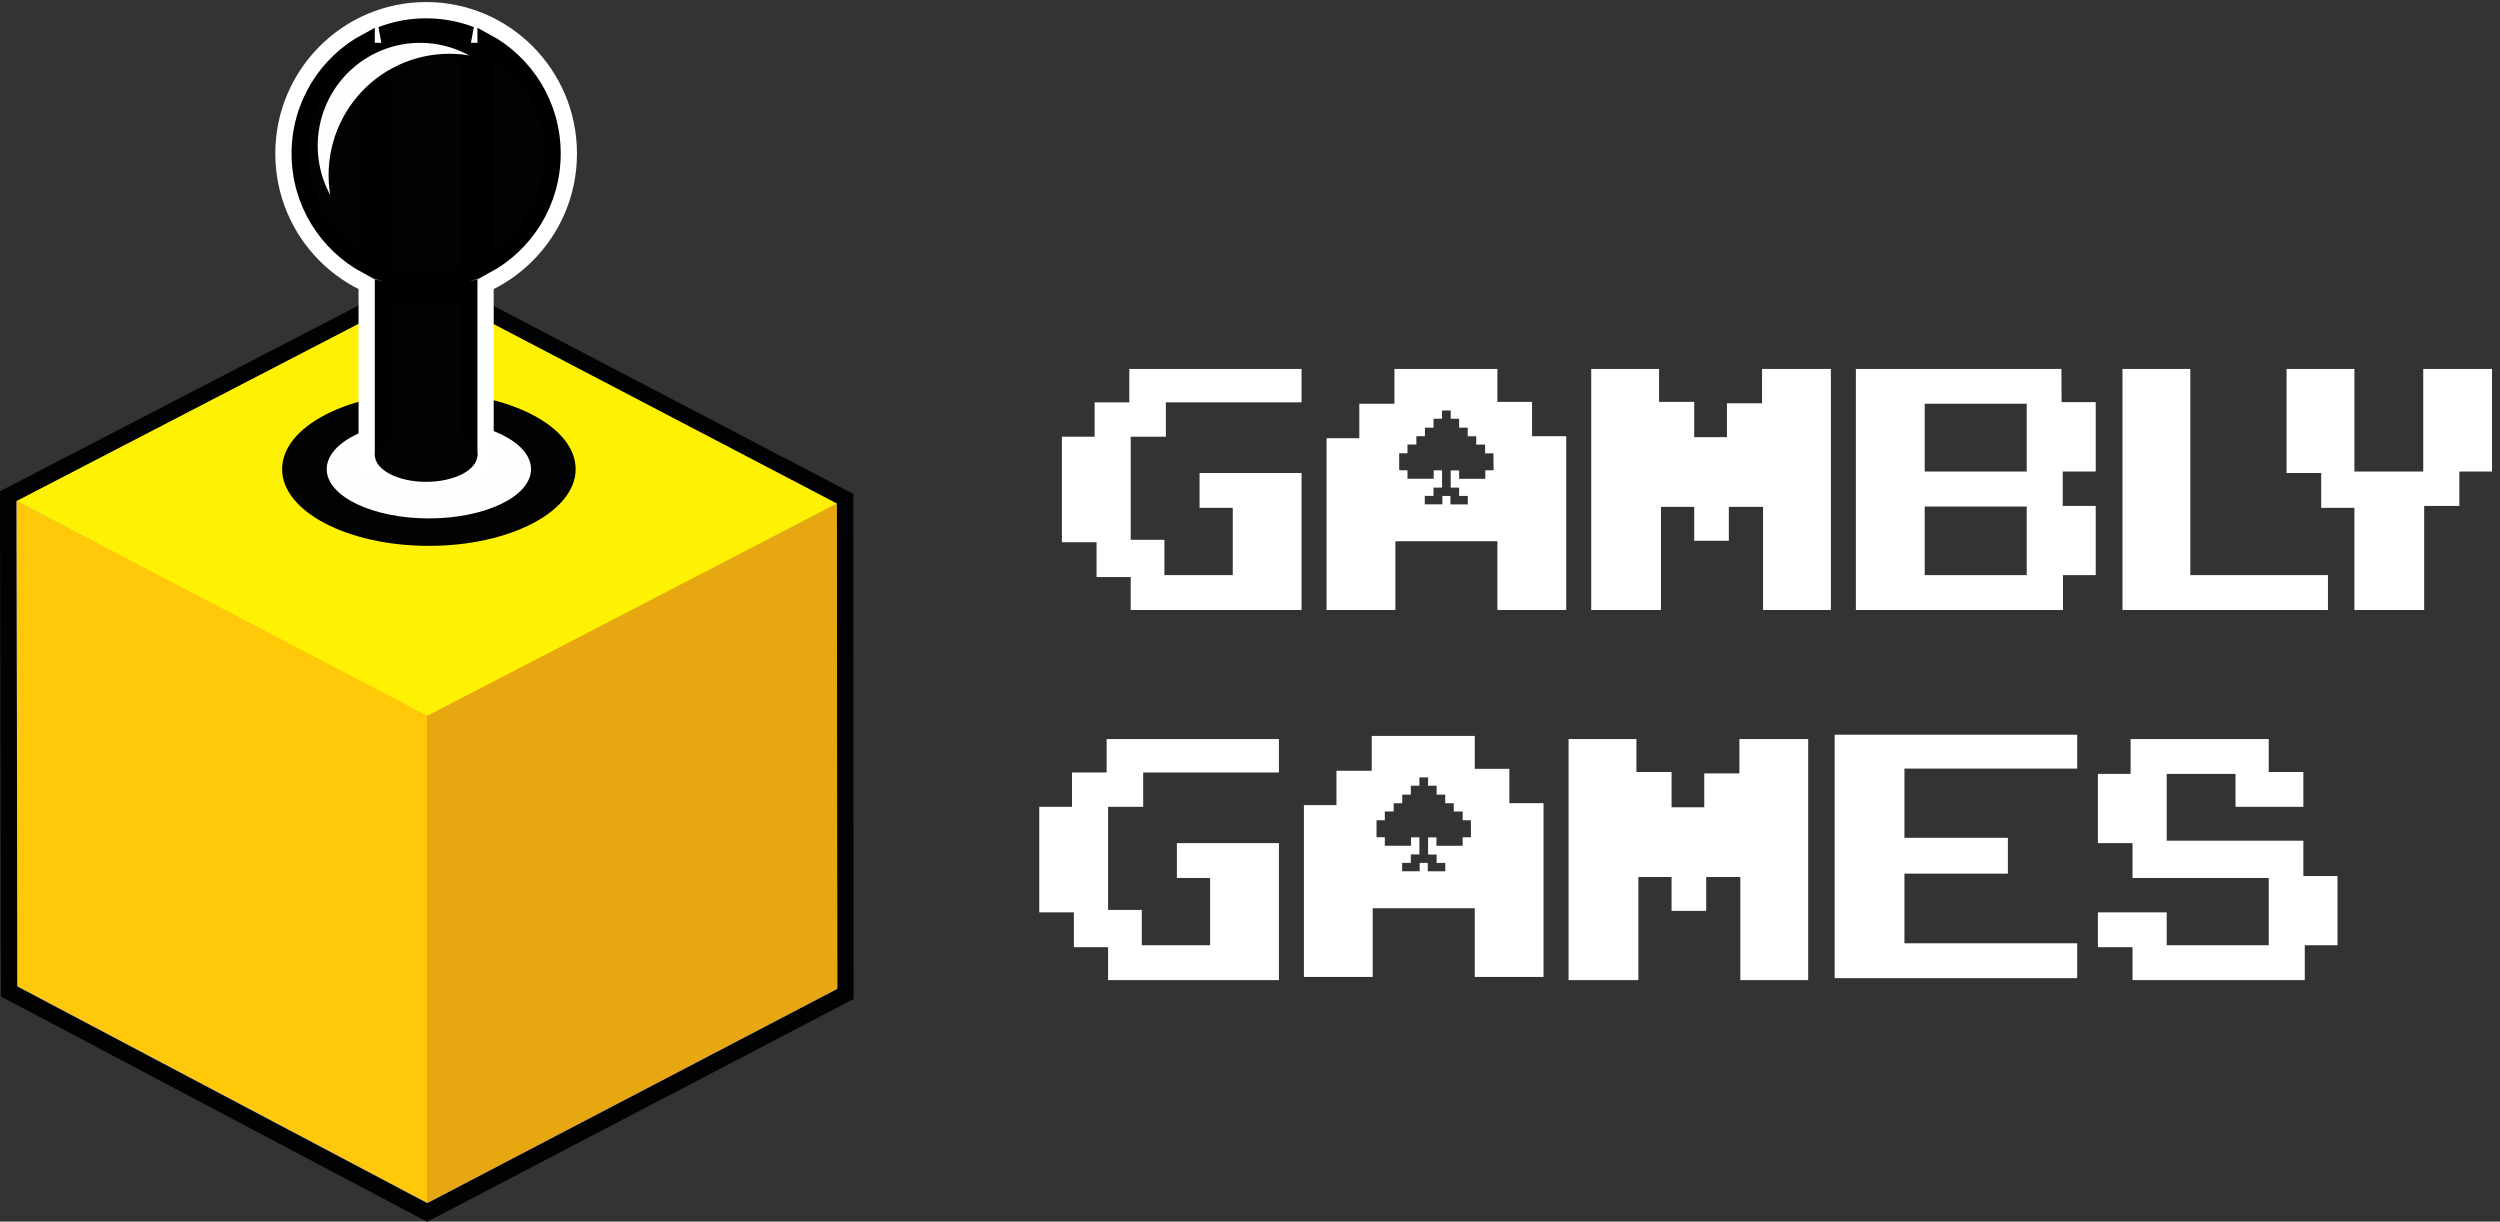 <svg width="176" height="86" viewBox="0 0 176 86" fill="none" xmlns="http://www.w3.org/2000/svg">
<rect x="0" y="0" width="176" height="86" fill="#333333" stroke="none"/>
<path d="M79.503 28.325H77.062V30.744H74.757V38.173H77.198V40.625H79.603V42.944H91.629V33.299H84.449V35.751H86.787V40.488H81.974V38.003H79.603V30.744H82.077V28.325H91.629V25.973H79.503V28.325Z" fill="white"/>
<path d="M124.048 28.392H121.577V30.777H119.272V28.292H116.798V25.973H112.022V42.944H116.934V35.684H119.272V38.07H121.71V35.684H124.118V42.944H128.894V25.973H124.048V28.392Z" fill="white"/>
<path d="M145.122 25.973H130.654V42.944H145.235V40.488H147.54V35.618H145.215V33.196H147.54V28.312H145.135L145.122 25.973ZM142.681 40.488H135.5V35.661H142.681V40.488ZM142.681 33.196H135.5V28.425H142.681V33.196Z" fill="white"/>
<path d="M163.887 40.488H154.199V25.973H149.423V42.944H163.887V40.488Z" fill="white"/>
<path d="M170.596 25.973V33.196H165.75V25.973H160.974V33.299H163.412V35.751H165.75V42.944H170.662V35.618H173.137V33.196H175.438V25.973H170.596Z" fill="white"/>
<path d="M77.906 54.382H75.469V56.8H73.164V64.23H75.601V66.682H78.009V69H90.035V59.356H82.852V61.808H85.19V66.545H80.381V64.059H78.009V56.8H80.48V54.382H90.035V52.03H77.906V54.382Z" fill="white"/>
<path d="M122.454 54.448H119.98V56.834H117.678V54.348H115.204V52.03H110.428V69H115.34V61.741H117.678V64.126H120.116V61.741H122.52V69H127.296V52.03H122.454V54.448Z" fill="white"/>
<path d="M129.16 68.863H146.234V66.408H134.072V61.504H141.355V58.982H134.072V54.108H146.234V51.723H129.16V68.863Z" fill="white"/>
<path d="M162.156 59.185H152.535V54.482H157.38V56.8H162.156V54.348H159.719V52.03H149.994V54.482H147.692V59.356H150.13V61.808H159.719V66.545H152.535V64.23H147.692V66.682H150.13V69H162.256V66.545H164.561V61.674H162.156V59.185Z" fill="white"/>
<path d="M107.857 30.71V28.292H105.416V25.973H98.169V28.425H95.695V30.847H93.39V42.944H98.235V38.103H105.416V42.944H110.262V30.71H107.857ZM105.15 33.109H104.566V33.707H102.722V33.115H102.131V34.325H102.722V34.916H103.333V35.511H102.111V34.913H101.543V35.504H100.304V34.909H100.919V34.325H101.52V33.112H100.932V33.703H99.086V33.105H98.504V31.91H99.086V31.295H99.713V30.71H100.314V30.106H100.919V29.478H101.52V28.896H102.131V29.481H102.722V30.109H103.327V30.714H103.928V31.298H104.552V31.916H105.137L105.15 33.109Z" fill="white"/>
<path d="M106.259 56.543V54.125H103.822V51.809H96.571V54.261H94.087V56.68H91.795V68.776H96.638V63.939H103.822V68.776H108.664V56.543H106.259ZM103.553 58.945H102.971V59.543H101.125V58.952H100.537V60.158H101.138V60.749H101.749V61.34H100.514V60.749H99.946V61.337H98.71V60.746H99.321V60.151H99.926V58.948H99.335V59.54H97.491V58.942H96.907V57.746H97.491V57.128H98.116V56.547H98.717V55.942H99.321V55.314H99.926V54.729H100.537V55.314H101.138V55.942H101.743V56.547H102.344V57.128H102.971V57.746H103.553V58.945Z" fill="white"/>
<path d="M0.64 69.805L0.58 34.939L29.991 19.701L59.486 35.118L59.516 69.98L30.077 85.36L0.64 69.805Z" fill="#8080E0"/>
<path d="M29.989 20.358L58.91 35.472L58.941 69.625L30.079 84.703L1.22 69.45L1.16 35.295L29.989 20.358ZM29.989 19.045L29.455 19.32L0.629 34.258L0 34.584V35.284L0.06 69.453V70.152L0.677 70.478L29.536 85.731L30.072 86.013L30.61 85.733L59.469 70.656L60.093 70.327V69.628L60.07 35.47V34.771L59.446 34.444L30.524 19.323L29.991 19.045H29.989Z" fill="#020202"/>
<path d="M30.088 84.682L1.229 69.43L1.171 35.272L30.088 50.266V84.682Z" fill="#FFC90A"/>
<path d="M30.088 84.682L58.945 69.604L58.917 35.449L30.088 50.266V84.682Z" fill="#E7A711"/>
<path d="M58.917 35.449L30 20.334L1.171 35.272L30.088 50.387L58.917 35.449Z" fill="#FFF102"/>
<path d="M30.193 38.429C35.899 38.429 40.525 36.01 40.525 33.027C40.525 30.044 35.899 27.626 30.193 27.626C24.486 27.626 19.86 30.044 19.86 33.027C19.86 36.01 24.486 38.429 30.193 38.429Z" fill="#020202"/>
<path d="M30.193 36.496C34.165 36.496 37.385 34.943 37.385 33.027C37.385 31.111 34.165 29.558 30.193 29.558C26.221 29.558 23 31.111 23 33.027C23 34.943 26.221 36.496 30.193 36.496Z" fill="#FEFEFC"/>
<mask id="path-19-outside-1_1_1735" maskUnits="userSpaceOnUse" x="18.526" y="-0.711" width="23" height="34" fill="black">
<rect fill="white" x="18.526" y="-0.711" width="23" height="34"/>
<path d="M33.611 3.015H26.387V32.132H33.611V3.015Z"/>
<path d="M30 20.334C35.233 20.334 39.475 16.071 39.475 10.812C39.475 5.553 35.233 1.289 30 1.289C24.768 1.289 20.526 5.553 20.526 10.812C20.526 16.071 24.768 20.334 30 20.334Z"/>
</mask>
<path d="M33.611 3.015H26.387V32.132H33.611V3.015Z" fill="#020202"/>
<path d="M30 20.334C35.233 20.334 39.475 16.071 39.475 10.812C39.475 5.553 35.233 1.289 30 1.289C24.768 1.289 20.526 5.553 20.526 10.812C20.526 16.071 24.768 20.334 30 20.334Z" fill="#020202"/>
<path d="M26.387 3.015V1.87H25.242V3.015H26.387ZM33.611 3.015H34.756V1.87H33.611V3.015ZM33.611 32.132V33.277H34.756V32.132H33.611ZM26.387 32.132H25.242V33.277H26.387V32.132ZM26.387 4.159H33.611V1.87H26.387V4.159ZM32.467 3.015V32.132H34.756V3.015H32.467ZM33.611 30.988H26.387V33.277H33.611V30.988ZM27.532 32.132V3.015H25.242V32.132H27.532ZM38.33 10.812C38.33 15.444 34.595 19.19 30 19.19V21.479C35.87 21.479 40.619 16.698 40.619 10.812H38.33ZM30 19.19C25.405 19.19 21.671 15.444 21.671 10.812H19.381C19.381 16.698 24.13 21.479 30 21.479V19.19ZM21.671 10.812C21.671 6.18 25.405 2.434 30 2.434V0.145C24.13 0.145 19.381 4.926 19.381 10.812H21.671ZM30 2.434C34.595 2.434 38.33 6.18 38.33 10.812H40.619C40.619 4.926 35.87 0.145 30 0.145V2.434Z" fill="white" mask="url(#path-19-outside-1_1_1735)"/>
<path d="M33.039 31.56H26.959V20.435C27.919 20.741 28.94 20.907 30 20.907C31.06 20.907 32.08 20.74 33.039 20.435V31.56ZM33.039 3.587V19.226C32.09 19.572 31.067 19.762 30 19.762C28.933 19.762 27.909 19.572 26.959 19.225V3.587H33.039ZM34.184 2.912C36.99 4.417 38.902 7.388 38.902 10.812C38.902 14.235 36.99 17.206 34.184 18.711V2.912ZM25.814 18.71C23.009 17.204 21.098 14.235 21.098 10.812C21.098 7.389 23.009 4.418 25.814 2.913V18.71ZM30 1.862C31.111 1.862 32.173 2.068 33.154 2.442H26.847C27.828 2.068 28.89 1.862 30 1.862Z" fill="#020202" stroke="black" stroke-width="1.145"/>
<path d="M33.031 3.903C32.567 3.824 32.097 3.785 31.626 3.786C30.392 3.787 29.173 4.057 28.054 4.579C26.934 5.101 25.942 5.862 25.145 6.809C24.347 7.755 23.765 8.865 23.437 10.061C23.11 11.257 23.045 12.509 23.248 13.733C22.502 12.359 22.218 10.779 22.44 9.229C22.662 7.679 23.377 6.244 24.479 5.137C25.58 4.03 27.009 3.312 28.551 3.089C30.092 2.867 31.664 3.152 33.031 3.903Z" fill="#FEFEFC"/>
<path d="M30 33.922C31.995 33.922 33.611 33.077 33.611 32.034C33.611 30.991 31.995 30.146 30 30.146C28.006 30.146 26.389 30.991 26.389 32.034C26.389 33.077 28.006 33.922 30 33.922Z" fill="#020202"/>
</svg>
